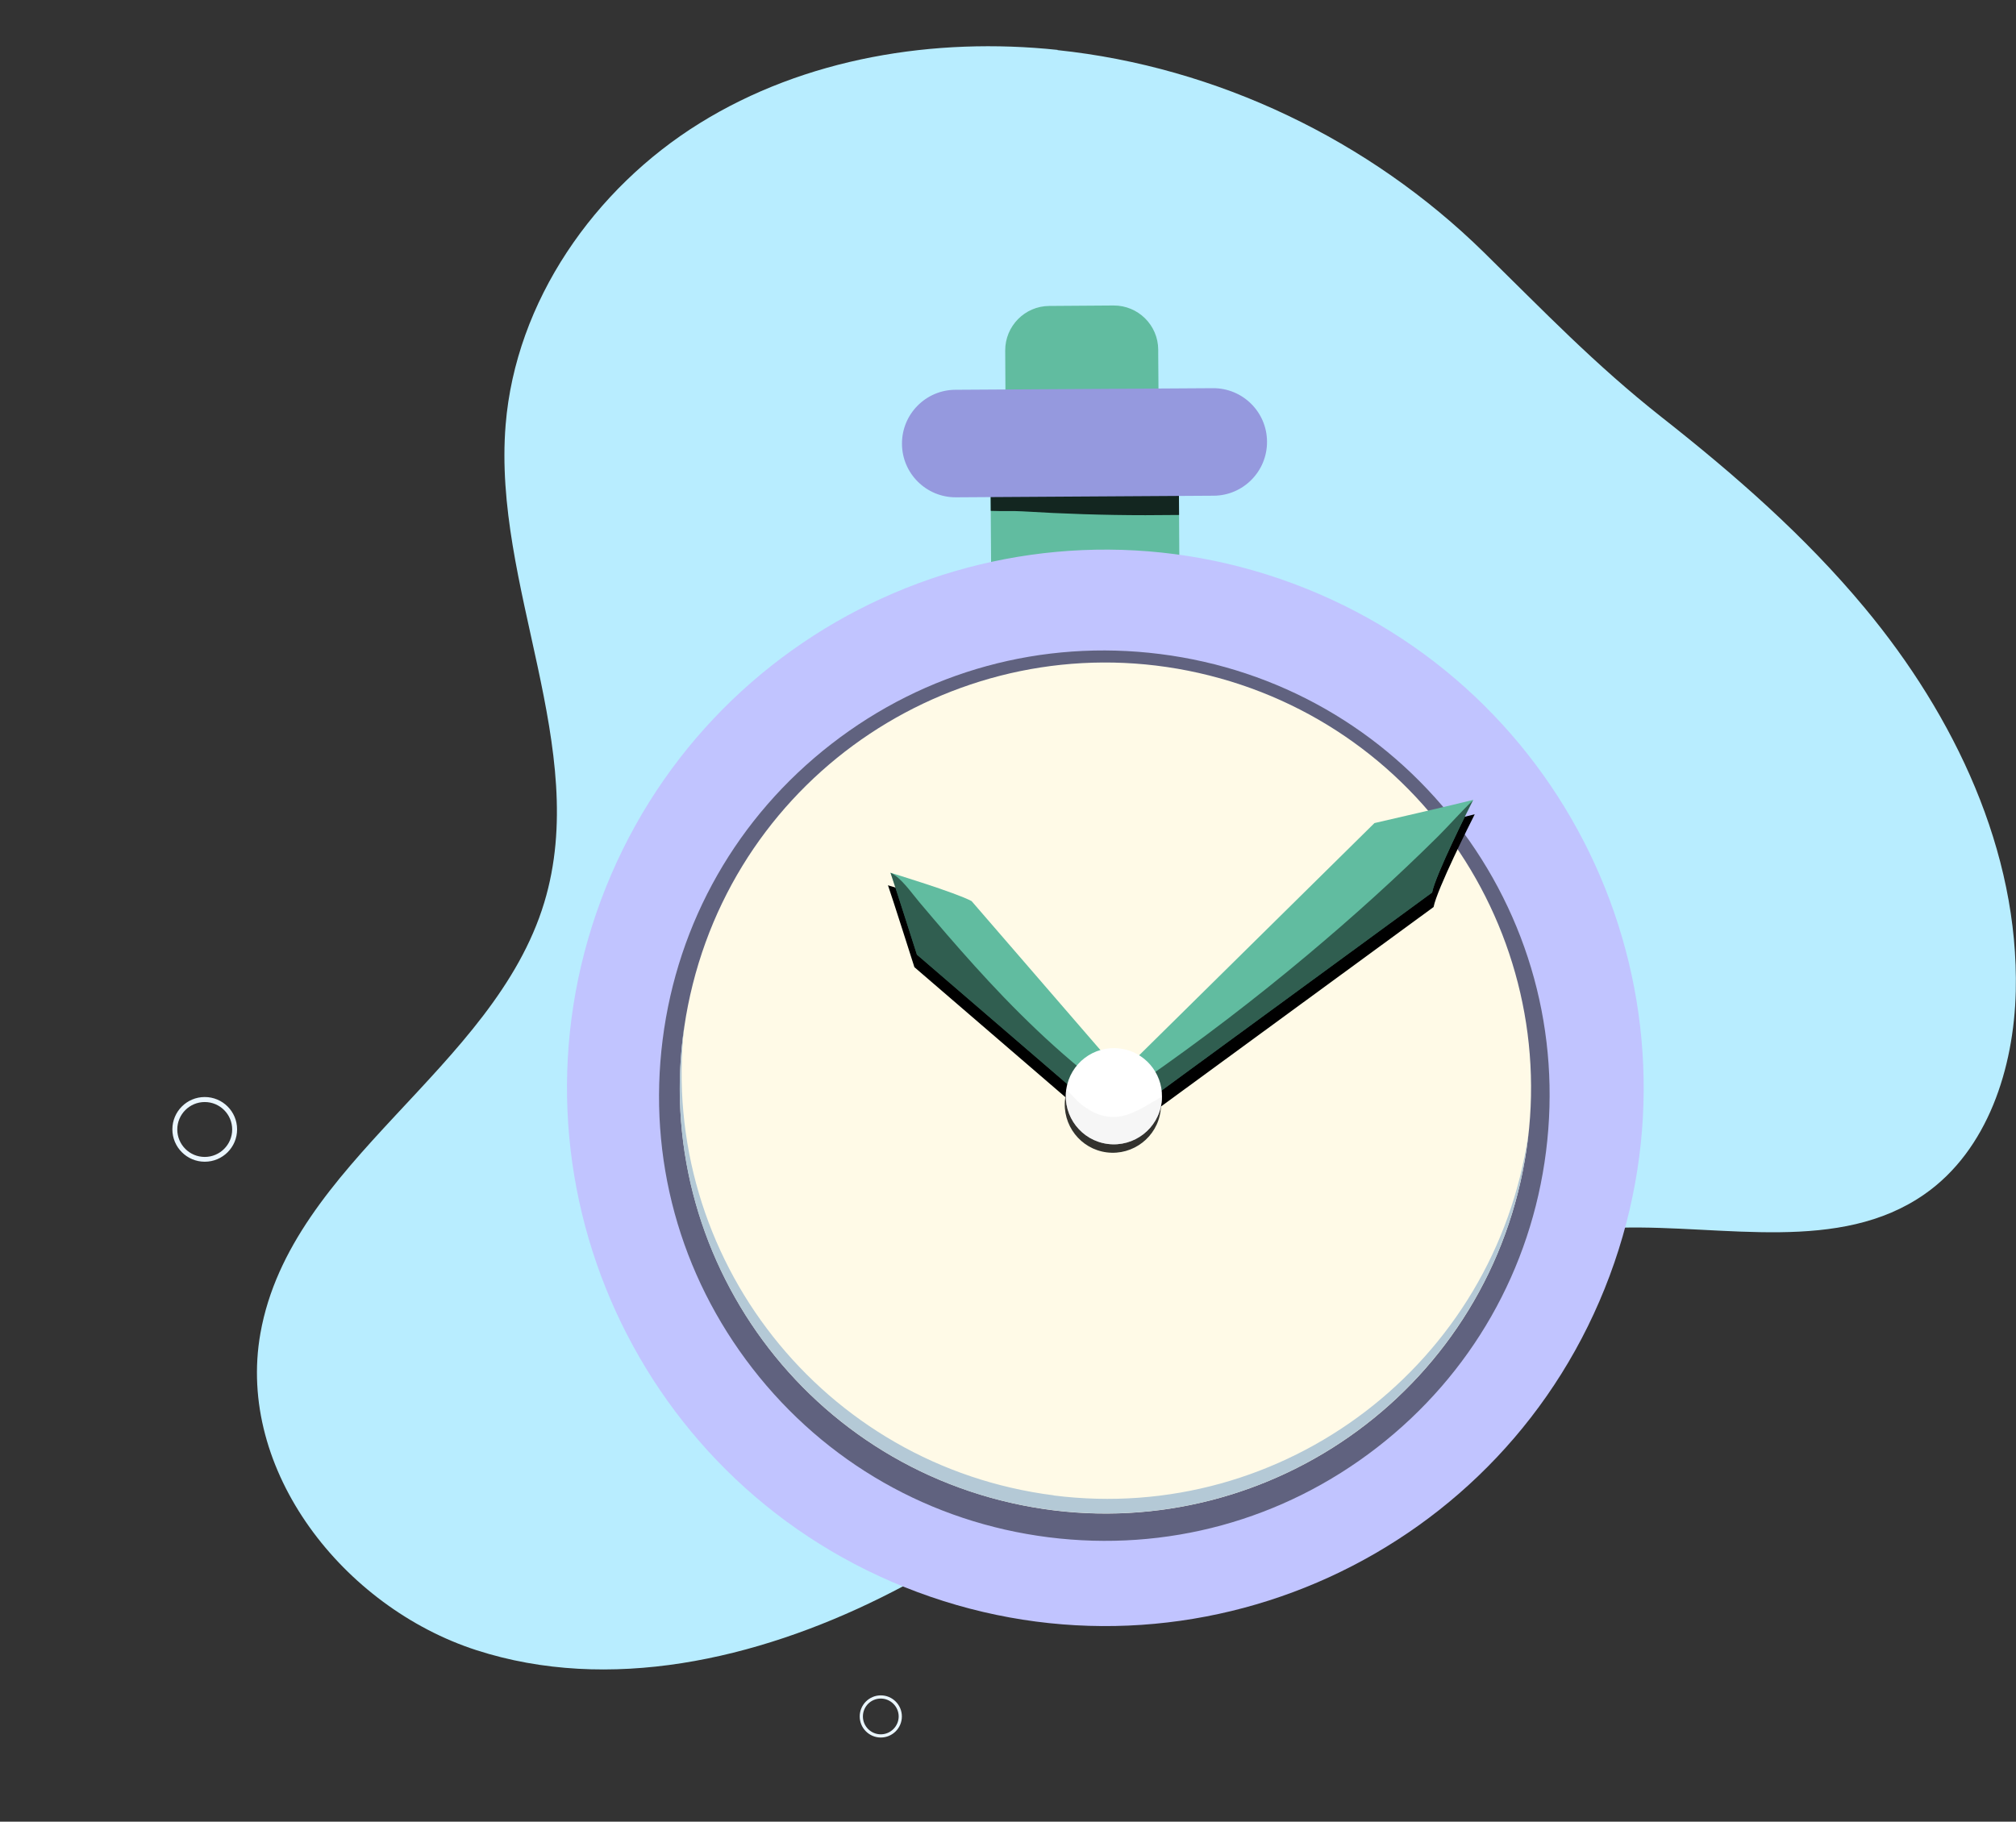 <svg width="208" height="188" viewBox="0 0 208 188" fill="none" xmlns="http://www.w3.org/2000/svg">
<rect x="0" y="0" width="208" height="188" fill="#333333" stroke="none"/>
<g clip-path="url(#clip0_1050_3674)">
<path d="M109.119 5.149C96.389 3.809 83.059 5.972 72.186 12.719C61.313 19.466 53.202 31.092 52.168 43.847C50.816 60.433 60.972 77.219 56.152 93.148C50.945 110.345 30.022 119.891 26.871 137.582C24.344 151.759 35.452 165.865 49.147 170.297C62.853 174.728 78.016 171.261 90.911 164.866C103.806 158.471 115.114 149.314 127.21 141.508C139.305 133.703 152.812 127.061 167.199 126.697C177.92 126.427 189.804 129.377 198.585 123.229C205.085 118.68 207.788 110.228 207.977 102.293C208.306 87.823 201.653 73.881 192.402 62.749C186.254 55.343 178.978 48.984 171.431 43.047C164.519 37.593 159.3 32.127 153.094 26.038C141.304 14.459 125.564 6.9 109.108 5.172L109.119 5.149Z" fill="#B8EDFF"/>
<path d="M121.708 62.831L102.289 62.96L102.219 52.722L102.184 47.079L121.614 46.962L121.649 53.145L121.708 62.831Z" fill="#61BCA0"/>
<path d="M119.557 44.411L103.759 44.505L103.712 36.182C103.7 33.655 105.734 31.586 108.261 31.574L114.891 31.527C117.418 31.515 119.487 33.549 119.499 36.088V36.535L119.557 44.411Z" fill="#61BCA0"/>
<path d="M166.072 131.669C176.787 102.933 162.179 70.951 133.444 60.235C104.709 49.52 72.728 64.129 62.013 92.865C51.298 121.601 65.906 153.583 94.641 164.299C123.376 175.014 155.357 160.405 166.072 131.669Z" fill="#C1C4FF"/>
<g style="mix-blend-mode:soft-light" opacity="0.5">
<path d="M108.179 158.647C96.001 157.107 85.163 150.924 77.64 141.226C70.117 131.528 66.826 119.491 68.366 107.312C69.906 95.134 76.089 84.296 85.786 76.773C95.484 69.249 107.521 65.958 119.699 67.498C131.877 69.038 142.714 75.221 150.237 84.919C157.76 94.617 161.052 106.654 159.512 118.832C157.972 131.011 151.789 141.849 142.091 149.372C132.394 156.896 120.357 160.187 108.179 158.647Z" fill="black"/>
</g>
<path d="M156.627 123.013C162.55 99.499 148.291 75.635 124.778 69.712C101.266 63.788 77.403 78.048 71.479 101.561C65.556 125.075 79.815 148.939 103.328 154.862C126.84 160.786 150.703 146.526 156.627 123.013Z" fill="#FFFAE7"/>
<g style="mix-blend-mode:soft-light">
<path d="M141.962 86.435L113.997 114.036L115.267 115.283L116.56 116.552L147.909 93.606C148.25 91.796 151.73 84.872 152.118 84.108C152.141 84.061 152.153 84.037 152.153 84.037C150.825 84.39 141.95 86.435 141.95 86.435H141.962Z" fill="black"/>
</g>
<path d="M151.965 82.615C151.577 83.379 148.098 90.303 147.757 92.113L116.407 115.059L115.114 113.79L113.845 112.544L141.809 84.942C141.809 84.942 150.684 82.897 152.012 82.544C152.012 82.544 152.012 82.568 151.977 82.615H151.965Z" fill="#61BCA0"/>
<g style="mix-blend-mode:soft-light" opacity="0.5">
<path d="M147.757 92.113L116.407 115.059L115.114 113.79C115.984 112.873 117.042 112.144 118.076 111.415C123.872 107.383 129.49 103.092 134.897 98.555C139.552 94.652 144.066 90.585 148.38 86.306C149.556 85.131 150.778 83.732 151.965 82.603C151.577 83.367 148.098 90.291 147.757 92.101V92.113Z" fill="black"/>
</g>
<g style="mix-blend-mode:soft-light">
<path d="M99.986 94.288C98.375 93.418 91.828 91.42 91.616 91.361C92.004 92.454 94.343 99.813 94.343 99.813L114.573 117.234L115.337 116.329L117.171 114.154L99.997 94.288H99.986Z" fill="black"/>
</g>
<path d="M117.43 112.861L115.596 115.036L114.832 115.941L94.602 98.52C94.602 98.52 92.263 91.161 91.875 90.068C92.075 90.127 98.634 92.125 100.244 92.995L117.418 112.861H117.43Z" fill="#61BCA0"/>
<g style="mix-blend-mode:soft-light" opacity="0.5">
<path d="M115.596 115.036L114.832 115.941L94.602 98.52C94.602 98.52 92.263 91.161 91.875 90.068C92.968 90.55 94.097 92.219 94.849 93.101C95.789 94.217 96.742 95.334 97.694 96.439C99.586 98.626 101.526 100.789 103.536 102.881C105.793 105.22 108.144 107.477 110.624 109.581C111.929 110.686 113.28 111.756 114.362 113.096C114.844 113.684 115.267 114.33 115.584 115.024L115.596 115.036Z" fill="black"/>
</g>
<g style="mix-blend-mode:soft-light" opacity="0.8">
<path d="M119.78 114.048C119.804 111.556 117.97 109.393 115.443 109.076C112.751 108.735 110.294 110.616 109.906 113.296C109.906 113.319 109.906 113.355 109.895 113.378C109.554 116.094 111.481 118.586 114.197 118.927C116.912 119.267 119.404 117.34 119.745 114.624C119.769 114.436 119.78 114.236 119.78 114.048Z" fill="black"/>
</g>
<path d="M119.85 113.754C119.51 116.47 117.018 118.398 114.302 118.057C111.587 117.716 109.659 115.224 110 112.508C110 112.485 110 112.45 110.012 112.426C110.4 109.746 112.856 107.865 115.548 108.206C118.076 108.523 119.921 110.698 119.886 113.178C119.886 113.366 119.874 113.554 119.85 113.754Z" fill="white"/>
<path opacity="0.5" d="M119.85 113.754C119.51 116.47 117.018 118.398 114.302 118.057C111.587 117.716 109.659 115.224 110 112.508C110 112.485 110 112.45 110.012 112.426C110.423 112.814 110.799 113.261 111.187 113.637C112.21 114.601 113.55 115.318 114.996 115.271C116.653 115.212 118.087 114.189 119.521 113.378C119.639 113.308 119.756 113.249 119.886 113.178C119.886 113.366 119.874 113.555 119.85 113.754Z" fill="#EFEFEF"/>
<g style="mix-blend-mode:soft-light" opacity="0.8">
<path d="M121.649 53.145C120.497 53.157 119.334 53.168 118.182 53.168C113.938 53.168 109.695 53.027 105.463 52.769C104.523 52.71 103.347 52.769 102.219 52.722L102.184 47.079L121.614 46.962L121.649 53.145Z" fill="black"/>
</g>
<path d="M125.211 51.158L98.645 51.323C95.577 51.346 93.073 48.866 93.062 45.81C93.038 42.742 95.518 40.238 98.575 40.226L125.14 40.061C128.208 40.038 130.712 42.518 130.724 45.575C130.747 48.643 128.267 51.147 125.211 51.158Z" fill="#9599DE"/>
<path d="M108.731 154.321C84.928 151.312 68.001 129.765 70.587 106.008C70.552 106.255 70.516 106.513 70.481 106.76C67.437 130.823 84.469 152.793 108.531 155.838C132.593 158.882 154.563 141.849 157.607 117.786C157.642 117.528 157.666 117.281 157.689 117.034C154.281 140.697 132.523 157.343 108.719 154.333L108.731 154.321Z" fill="#B4C9D6"/>
<path d="M90.876 179.313C89.677 179.313 88.701 178.337 88.701 177.138C88.701 175.939 89.677 174.963 90.876 174.963C92.075 174.963 93.05 175.939 93.05 177.138C93.05 178.337 92.075 179.313 90.876 179.313ZM90.876 175.293C89.853 175.293 89.03 176.115 89.03 177.138C89.03 178.161 89.865 178.984 90.876 178.984C91.887 178.984 92.721 178.149 92.721 177.138C92.721 176.127 91.887 175.293 90.876 175.293Z" fill="#EAF6FF"/>
<path d="M21.123 119.891C19.29 119.891 17.785 118.398 17.785 116.552C17.785 114.707 19.278 113.214 21.123 113.214C22.969 113.214 24.462 114.707 24.462 116.552C24.462 118.398 22.969 119.891 21.123 119.891ZM21.123 113.731C19.56 113.731 18.291 115 18.291 116.564C18.291 118.127 19.56 119.397 21.123 119.397C22.687 119.397 23.956 118.127 23.956 116.564C23.956 115 22.687 113.731 21.123 113.731Z" fill="#EAF6FF"/>
<ellipse cx="427.284" cy="520.165" rx="364.984" ry="364.997" fill="#D9D9D9"/>
<path d="M537.191 127.604C768.596 127.605 956.187 315.202 956.187 546.614C956.186 778.027 768.596 965.624 537.191 965.624C305.787 965.624 118.196 778.027 118.196 546.614C118.196 315.202 305.787 127.604 537.191 127.604Z" fill="#D9D9D9" stroke="black" stroke-width="6"/>
</g>
<defs>
<clipPath id="clip0_1050_3674">
<rect width="208" height="188" fill="white"/>
</clipPath>
</defs>
</svg>

